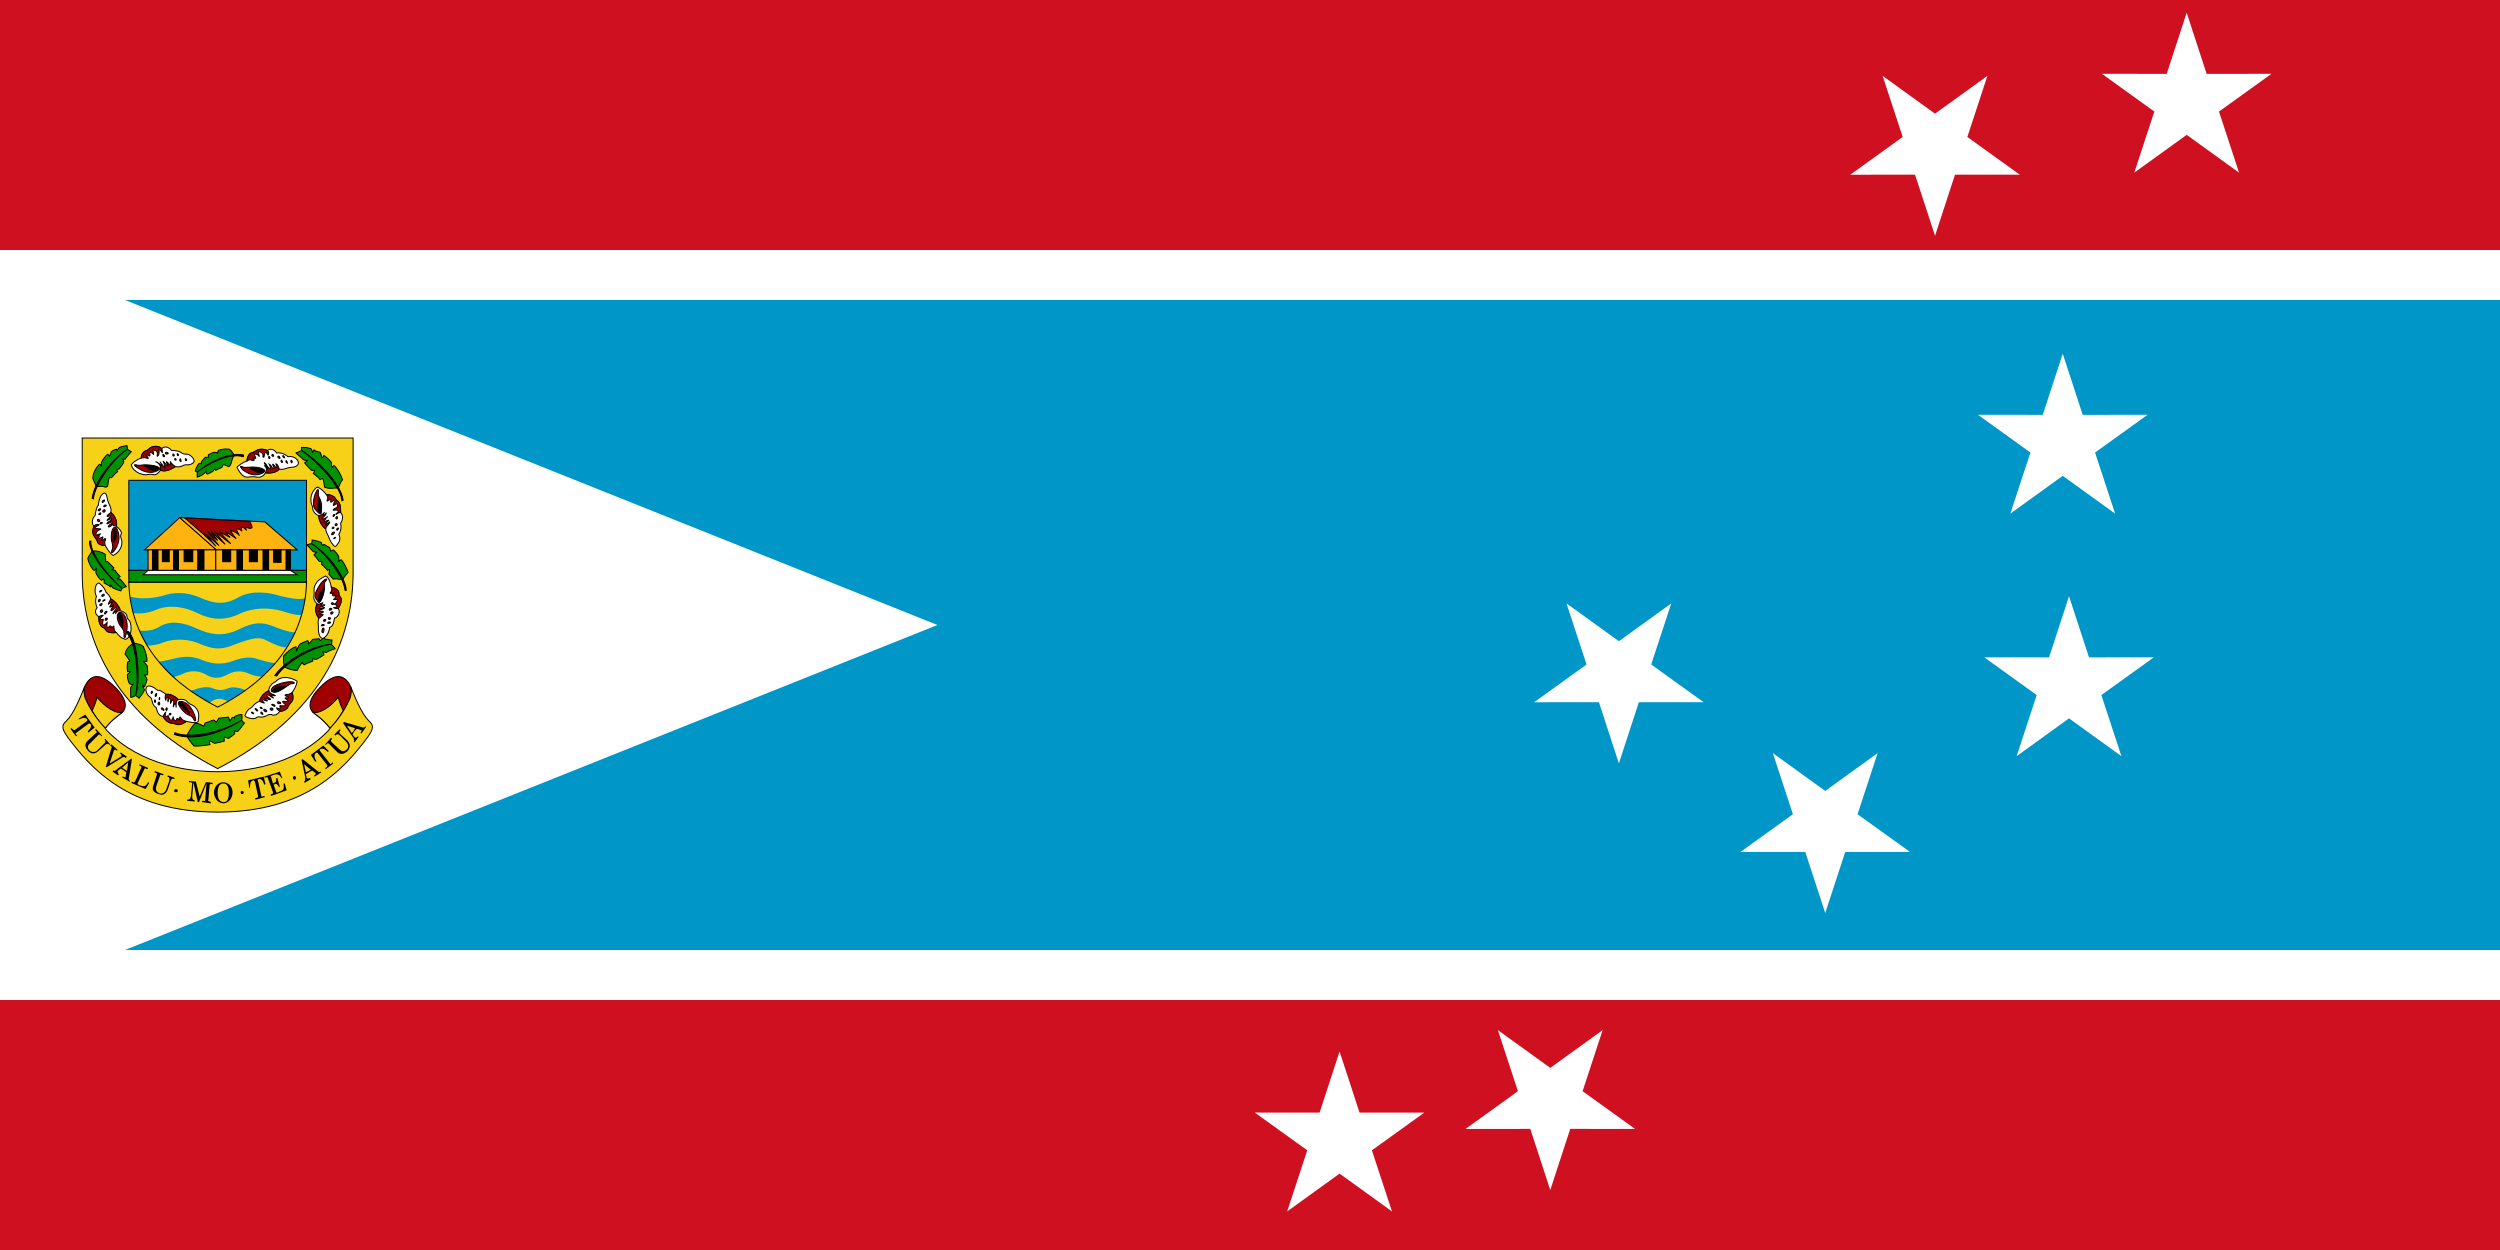 <svg height="500" width="1000" xmlns="http://www.w3.org/2000/svg" xmlns:xlink="http://www.w3.org/1999/xlink"><path d="m0 0h1000v500h-1000z" fill="#ce1021"/><path d="m0 100h1000v300h-1000z" fill="#fff"/><path d="m0 120h1000v260h-1000z" fill="#0096c8" fill-rule="evenodd"/><path d="m0 100v300l375-150z" fill="#fff" fill-rule="evenodd" stroke-width="1pt"/><g transform="matrix(1.961 0 0 1.961 268.382 -0)"><path d="m-64.832 89.351v27.377c0 16.348-8.998 30.416-27.629 40.049-18.631-9.633-27.629-23.701-27.629-40.049 0-14.451 0-18.758 0-27.377z" fill="#f7d117" stroke="#000" stroke-width=".202"/><path d="m-74.337 116.347c0-8.491 0-13.054 0-18.376h-36.248v18.376z" fill="#0096c8" stroke="#000" stroke-width=".202"/><path d="m-92.461 144.23c11.913-6.084 17.869-15.082 18.124-25.474h-36.248c.252 10.392 6.211 19.39 18.124 25.474z" fill="#f7d117"/><g stroke="#000" stroke-width=".202"><path d="m-74.337 118.755c0-.252 0-.507 0-.759 0-.635 0-1.141 0-1.648h-36.248v1.648.759z" fill="#009200"/><g fill="#ffb310"><path d="m-107.416 112.165 7.225-6.591 7.477 6.591z"/><path d="m-92.715 112.165-7.477-6.591 17.362.886 6.591 5.704z"/><path d="m-92.84 112.164h-13.816v4.183h13.816z"/><path d="m-92.841 116.347h15.21v-4.183h-15.21z"/></g><path d="m-104.627 112.164v4.183h-1.141v-4.183z"/><path d="m-100.446 112.291v4.056h-1.014v-4.071z"/><path d="m-95.251 112.164v4.183h-1.266v-4.183z"/><path d="m-87.391 112.164v4.183h-1.141v-4.183z"/><path d="m-82.068 112.164v4.183h-1.141v-4.183z"/><path d="m-77.633 112.164v4.183h-.886v-4.183z"/><path d="m-97.532 112.165v2.407h-1.773v-2.407z"/><path d="m-89.799 112.165v2.407h-1.648v-2.407z"/><path d="m-84.349 112.165v2.407h-1.648v-2.407z"/><path d="m-79.534 112.165v2.535h-1.521v-2.535z"/><path d="m-102.348 112.165v2.407h-1.393v-2.407z"/><path d="m-77.633 116.348h-29.023l-1.014.886h31.433z" fill="#fff"/></g><g fill="#0096c8"><path d="m-79.788 121.543c-1.9-.635-5.577-1.266-8.364.255-2.79 1.645-4.942 1.393-7.857.124-2.79-1.266-5.577-1.138-7.732-.379-2.028.507-4.311.762-6.591.128.128 1.141.379 2.28.635 3.421 1.645.128 3.042 0 4.815-.759 2.535-1.014 5.577-.635 8.367.759 2.787 1.393 5.574 1.521 8.491.128 2.914-1.393 6.208-1.269 8.491-.635 2.028.635 2.914.886 4.18.886.383-1.138.635-2.28.762-3.421-1.521.379-3.421-.128-5.197-.507z"/><path d="m-76.618 129.023c-1.648-.128-3.549-.89-4.818-1.397-1.773-.631-3.549-.886-6.715.762-3.169 1.521-5.704 1.141-8.746-.255-3.042-1.393-5.322-1.393-7.098-.507-1.266.89-2.662 1.141-4.435 1.014.507 1.141 1.014 2.028 1.521 3.042 1.014 0 2.155-.124 3.294-.631 1.648-.635 4.311-.89 6.846 0 3.042 1.266 4.563 1.773 7.857.379 3.421-1.269 4.942-1.648 6.463-.762 1.521.762 2.917 1.397 4.183 1.397.635-1.014 1.141-2.028 1.648-3.042z"/><path d="m-80.673 135.232c-1.141 0-2.535-.507-3.549-.762-1.269-.507-2.917-.507-5.197.383-2.155.759-3.928.631-5.956-.128-2.028-.886-3.549-.886-5.449-.507-1.648.379-2.028.507-3.676.759.886 1.014 1.9 2.155 3.042 3.169.634-.252 1.266-.379 2.028-.759 1.266-.634 3.042-.634 4.435.124 1.269.762 2.535 1.141 4.435.128 1.776-1.014 3.297-.759 4.435-.252.89.379 1.776.631 2.79.631.886-.886 1.9-1.773 2.662-2.787z"/><path d="m-90.053 140.301c-1.266.507-2.028.635-3.294.128-1.269-.507-2.535-.255-4.69.507 1.141.759 2.535 1.648 3.928 2.407 1.269-.886 2.028-1.141 3.804-.252 1.266-.762 2.407-1.521 3.549-2.283-1.014-.507-2.411-.759-3.297-.507z"/></g><g stroke="#000" stroke-width=".202"><path d="m-110.838 91.632-.128-.759c-.507.128-1.266.252-1.521.379-.128.128-.379.507-.507.635l-.128-.255c-.507.128-.886.383-1.014.507-.124.255-.252.635-.379.89-.128-.128-.252-.255-.379-.383-.507.383-.886 1.014-1.141 1.397-.128.252-.128.759-.128 1.014-.124-.128-.252-.383-.379-.383-.886.89-1.393 2.028-1.393 2.917.128.379.635 1.266.635 1.645.507 0 1.393-.124 1.9.128.252 0 .507-.128.507-.252.128-.635.128-1.269.379-1.776.128 0 .255.128.379.128.383-.379.89-1.014 1.269-1.269-.128-.124-.128-.379-.128-.507h.379c.507-.631.89-1.014 1.014-1.521 0-.124-.124-.379-.252-.507h.507c.379-.507.886-1.138 1.266-1.521-.252-.124-.631-.379-.759-.507z" fill="#009200"/><path d="m-117.811 101.772c.255-2.787 3.804-8.112 6.973-10.14-2.028 1.141-6.591 5.704-7.225 10.012.128 0 .128 0 .252.128z"/><path d="m-108.05 93.407c-1.014.379-1.776 1.014-2.028 1.393.379 1.648 2.535 2.155 3.169 2.028.759-.124.886-.124 1.393 0 .379.128.886-.252 1.393-.886 1.393.379 2.283-.379 3.042-.759.762.124 1.014 0 1.393-.128.383-.255.762-.255 1.014-.255.383.128 1.269-.252 1.397-.631.124-.507-.635-1.397-1.397-1.521-.759 0-1.014-.128-1.266-.383-.379-.252-1.269-.379-1.9-.379-.89-1.014-1.648-.759-2.028-.379-.634-.635-1.648-.507-2.155-.255-.507.255-.507.507-.886.635-.383 0-1.141.635-1.141 1.521z" fill="#fff"/><path d="m-101.079 95.181c-.762.383-1.648 1.141-3.042.762.128-.762-.128-1.393-1.014-1.776.507.128 1.266.762 1.266 1.014 0-.379-.124-.759-.379-1.014.507.635.762 1.014 1.014 1.269 0-.379-.128-1.014-.379-1.393.379.379.759.759.759.886.128.252.255.252.255.128 0-.255-.128-.507-.255-.635-.124-.255-.124-.379.128-.128.255.255.507.507.507.635.128 0 .255-.255.128-.507-.128-.379 0-.379.128 0 .252.252.507.507.886.759z" fill="#9f0000"/><path d="m-103.867 91.505c-.635-.631-1.648-.507-2.155-.252-.507.252-.507.507-.886.635-.383 0-1.141.631-1.141 1.521.507 0 .759-.128 1.014 0 .252.124.507.252.379 0-.128-.255-.252-.507-.379-.507-.128-.128.128-.128.252-.128.128.128.507.379.507.128 0-.255 0-.635-.252-.635.379 0 .759 0 1.014.507 0-.255-.128-.635-.128-1.014.255 0 1.014.252.886.886-.124.635 0 .507.255.128.128-.379.128-.762 0-1.141.252.128.635.379.759.762 0-.255 0-.635-.124-.89z" fill="#9f0000"/><path d="m-96.644 96.322-.379-.252c.128-.507.507-1.269.759-1.521.255 0 .383-.128.507 0 0-.255 0-.383 0-.383.255-.252.635-.759.762-.886h.635c0-.128 0-.379 0-.507.507-.252 1.138-.759 1.9-.379 0-.128.128-.379.128-.507.507-.255 1.521-.379 2.28-.255.379.255.762.89 1.014 1.269-.759.759-.379 1.773-1.141 2.28-.507-.124-.631-.379-1.138-.379-.128.128-.255.379-.255.507-.635.255-1.014.507-1.266.635 0 0-.128-.128-.255-.255-.128.128-.252.383-.379.507-.255 0-.762.507-1.141.507-.128-.124-.252-.379-.252-.507-.255.383-.89.89-1.776 1.141 0-.252 0-.759 0-1.014z" fill="#009200"/><path d="m-87.266 92.773c-3.042-.507-7.35 1.648-9.378 3.549 1.9-1.521 6.463-4.056 9.378-3.169.128 0 .128-.252 0-.379z"/><path d="m-86.504 94.042c-.886.252-1.776 1.014-2.028 1.266.759 1.521 1.393 2.028 2.155 2.028.886-.124 1.521-.124 1.9 0 .379 0 1.141.128 1.773-.886 1.269.128 2.283-.128 2.79-.759.635.124 1.014 0 1.393-.128.379-.128.762-.255 1.269-.255.379 0 1.266-.252 1.266-.886 0-.507-.759-1.521-2.155-1.266-.507-.507-1.393-.89-2.28-.762-.635-.886-1.393-.886-1.9-.507-1.269-.507-2.028-.128-2.411.128-.379.128-.507.379-.886.379-.379.128-.759.635-.886 1.648z" fill="#fff"/><path d="m-79.913 95.689c-.507.635-1.521.886-2.79.759.379-.759.128-1.138-.252-1.521.124.128.631.507.631.762-.124-.635-.379-.762-.507-1.014-.252-.379-.124-.379.128-.128.255.379.507.762.762 1.014.252.255.252.255.252 0 0-.379-.128-.635-.252-.886.379.252.507.507.631.759.255.255.507.255.255-.252-.255-.507-.255-.635 0-.379.128.124.379.379.379.507 0 .124.379.252.255-.255-.255-.507-.255-.507 0-.379.124.128.379.379.507 1.014z" fill="#9f0000"/><path d="m-82.321 91.885c-1.269-.507-2.028-.124-2.411.128-.379.128-.507.379-.886.379-.379.128-.759.635-.886 1.648.379-.252.759-.379 1.014-.128.379.128.635 0 .379-.379-.379-.252-.379-.379.128-.128.379.255.379 0 .128-.379-.128-.252-.128-.507.252-.379.379.128.507.252.635.507 0-.255-.255-.762-.128-1.014.379 0 .886.252.886.759-.124.507.255.507.255 0 .128-.379.128-.759.379-.631.128.252.379.379.379.631.128-.252.255-.759-.124-1.014z" fill="#9f0000"/><path d="m-113.119 107.349c.252-1.141-.507-2.407-1.141-2.79.252-1.014-.379-1.521-.634-2.535-.252-1.138-.379-2.028-1.266-1.014-.383.507-.635 1.521-.635 2.028-.379.383-.635 1.648-.635 2.028-.886 1.014-.634 1.904-.252 2.283-.507 1.141-.128 1.773.124 2.155.255.379.507.631.635 1.138.128.383.886.635 1.521.635.507.886 1.141 1.776 1.648 2.028 1.9-1.014 1.9-2.787 1.648-3.294-.128-.507-.255-.762 0-1.141.124-.379-.383-1.014-1.014-1.521z" fill="#fff"/><path d="m-113.121 107.349c.255-1.141-.507-2.407-1.138-2.79-.762.507-1.014.89-.507.762.507-.255.759-.255.252.252-.507.383-.759.89-.128.383.762-.383.762-.128.255.252-.635.379-1.014.886-.255.507.762-.507 1.014-.252.255.255-.762.507-.255.759.252.252.383-.379.383-.128.383 0 .124.128.252-.128.631.128z" fill="#9f0000"/><path d="m-117.682 107.349c-.507 1.141-.128 1.773.128 2.155.252.379.507.631.631 1.138.128.383.89.635 1.521.635-.124-.507-.124-.759 0-1.014.128-.252.128-.635-.252-.252-.255.252-.635.379-.379 0 .252-.383.252-.635-.128-.383-.379.255-.635.383-.507.128 0-.379 0-.759.379-.886-.379.128-.634.128-.759.252-.128.128-.383-.124-.128-.507.252-.379.128-.379.507-.507.379-.124.635-.252 0-.252s-1.141-.128-.635-.379c.635-.383.886-.507.507-.507s-.635 0-.886.379z" fill="#9f0000"/><path d="m-118.063 112.418c-.252.507-.759 1.014-.886 1.521.252 1.141.886 2.155 1.266 2.407.255 0 .383-.252.507-.507-.124.507-.124.89-.124 1.014.252.507.631 1.141 1.138 1.521.128-.124.383-.252.383-.379.124.255.252.635.124.886.383.255 1.014.507 1.269.762 0-.128.128-.255.128-.379.124.252.252.507.379.631.759.383 1.266.507 1.648.635.124-.252.252-.379.252-.507.255-.128.634-.252.886-.379-.379-.507-.886-1.141-1.266-1.521-.255 0-.379-.128-.634 0 .255-.255.379-.379.634-.507-.379-.379-.886-1.014-1.014-1.269-.255-.124-.507-.124-.635-.124.128-.128.255-.255.379-.383-.507-.507-1.014-1.014-1.266-1.266-.128 0-.255 0-.379 0 0-.507-.128-.886-.128-1.521-1.014-.635-2.028-.762-2.662-.635z" fill="#009200"/><path d="m-118.571 110.39c-.252 1.521 2.028 5.704 6.591 9.633-3.928-3.549-6.591-7.857-6.336-9.633 0 0-.128 0-.255 0z"/><path d="m-112.361 124.586c1.014.252 1.397.759 1.397 1.138 0 .255.124.507.507.89.379.507.759 3.166-.762 3.801-1.014-.252-1.393-.759-1.9-1.393-.886.128-1.776 0-2.028-.379-.255-.383-.507-.635-.886-.762-.383-.252-.762-1.141-.635-2.028-1.014-.759-.762-1.393-.379-1.9-.383-.762-.383-1.776-.128-2.283-.507-.886-.255-2.028 0-2.407.379-.507.635-.379.886 0 .379.255 1.014 1.141 1.014 1.521.379.255.886.886 1.014 1.393.128 0 .507.255 1.141.89.507.759.759 1.014.759 1.521z" fill="#fff"/><path d="m-112.359 124.587c0-.507-.255-.762-.762-1.521-.631-.635-1.014-.89-1.138-.89-.635 1.141-.635 1.269-.255.89.507-.255.886-.507.379.124-.379.507-.507.89 0 .507.507-.379.635-.379.128.255-.379.635-.252.886.379.252.507-.631.762-.379.255.255-.635.759-.507.886-.255.507.383-.379.634-.379.383 0-.255.379-.255.379.124 0 .255-.379.383-.379.762-.379z" fill="#9f0000"/><path d="m-113.121 129.02c-.886.128-1.773 0-2.028-.379-.252-.379-.507-.635-.886-.759-.379-.255-.759-1.141-.634-2.028.255-.383.634-.255.89-.383-.507.507-1.141 1.014 0 .89-.255.759-.255 1.773.759.631-.128.762 0 1.269.379.89.255-.383.507-.128.507 0-.124.124-.124.379.128.124.255-.252.379-.379.379-.252 0 .252 0 1.014.507 1.266z" fill="#9f0000"/><path d="m-109.526 131.18c.883.145 1.487.337 1.885.676.413.798.81 2.227.767 3.038-.279.043-.561.087-.811-.044.471.44.693.751.839.956.06.737.221 1.401.059 1.827-.178-.03-.383.117-.559.09.221.309.367.514.485.899-.219.78-.384 1.207-.515 1.457-.178-.03-.324-.235-.398-.338-.03.178.236.764.384.972-.192.603-.869 1.4-1.108 1.724-.146-.205-.468-.442-.72-.575-.309.221-.795.411-.972.384-.03-.915-.016-1.548-.029-2.005.235-.324.338-.398.469-.649-.277.045-.529-.088-.707-.118-.337-.692-.471-1.532-.41-1.886.205-.146.44-.471.543-.545-.178-.03-.426-.162-.529-.088-.103-1.016-.046-1.37.045-1.901.175.031.309-.221.413-.295-.443-.62-.738-1.033-.958-1.342.28-1.133.928-1.752 1.827-2.237z" fill="#009200"/><path d="m-110.764 128.794c2.049 1.338 2.592 10.609 1.547 13.068.751-2.872.251-10.77-1.855-12.847 0 0 .03-.178.309-.221z"/><path d="m-98.754 150.054c.716-1.434 1.343-2.241 1.772-2.566.754.107 1.344.449 1.704.629.159-.235.177-.361.212-.611.808-.268 1.49-.558 1.757-.646.358.177.466.321.575.465.162-.235.339-.593.5-.824.52-.055 1.56-.165 1.953-.234.109.141.181.538.272.805.159-.232.447-.449.483-.698.267-.091.394-.073.502.071.018-.126.054-.379.18-.361.411-.196.949-.377 1.325-.324.072.397-.016 1.022-.034 1.148.214.288.322.429.557.591-.468.574-1.113 1.507-1.398 1.721-.253-.036-.502-.071-.754-.107.126.018.199.415.181.538-.306.343-1.003.756-1.291.969-.484-.198-.61-.216-.86-.251-.018.126-.071.502.019.772-.808.268-1.595.414-1.991.483-.358-.177-.824-.5-1.074-.536-.036.253.052.519.142.79-1.184.215-2.223.322-3.245.305-.662-.735-1.201-1.449-1.488-2.131z" fill="#009200"/><path d="m-101.228 149.447c3.263 1.359 9.751-.15 13.675-2.539-3.242 2.099-9.086 4.47-13.729 2.914.018-.126.036-.253.053-.376z"/><path d="m-78.899 135.993c-.128-.89-.128-1.521-.128-2.155.635-.762 1.773-1.776 2.535-1.9 0 .124.128.631.128.886.252-.762.379-.886.631-1.393.383-.255 1.269-.634 1.648-.762.128.255.255.507.255.635.379-.379.631-.762.759-.886.379 0 1.014-.128 1.269-.128.124 0 .124.252.252.379.255-.128.379-.252.507-.507.635.255 1.521.379 1.9.379 0 .255 0 .635-.124.89.252.252.631.631.759.886-.759.252-1.393.507-1.773.759-.255 0-.507-.124-.762-.124.128.252.255.379.255.631-.762.507-1.269.762-1.521.89-.383 0-.507 0-.762-.128v.507c-.759.252-1.266.507-1.773.759-.128-.124-.255-.252-.383-.507-.631.89-.886 1.397-1.014 1.648-1.138 0-2.28-.507-2.659-.759z" fill="#009200"/><path d="m-80.801 137.765c2.787-3.801 8.746-6.336 11.533-6.336-2.787.252-8.871 3.042-11.154 6.463-.128 0-.252-.128-.379-.128z"/><path d="m-70.408 117.489c-1.521.631-2.407 1.645-2.407 2.914.124.635-.128 1.393 0 1.773.124.383.379.762.631 1.014-.507 1.014-.252 2.155.383 2.917-.383.759 0 1.521-.128 2.028 0 .631.128 1.393.379 1.773.255.255.507.507 1.014 0 .507-.379.886-1.266.886-1.9.762-.255.89-1.141 1.014-1.9.762-.255 1.269-1.269.762-2.028.635-.89.759-1.904.507-2.155-.255-.379-.379-.507-.379-1.014 0-.507-.762-1.014-1.521-1.141-.255-1.141-.507-1.9-1.141-2.28z" fill="#fff"/><path d="m-71.803 126.106c-.635-.759-.886-1.9-.379-2.914.252.128.507 0 .886-.128.379-.252.379-.128.128.128-.379.128-.379.379.128.252.507-.252.631 0 0 .255-.762.128-1.141.759-.255.379s.762 0 0 .255c-.635.252-.886.631-.252.379.631-.128.886.128.379.252-.507.255-.886.507-.255.383.507-.128.635 0 .255.252-.379.255-.379.379-.635.507z" fill="#9f0000"/><path d="m-67.875 124.077c.635-.886.762-1.9.507-2.152-.252-.383-.379-.507-.379-1.014 0-.507-.759-1.014-1.521-1.141.128.252.128.759-.128 1.014-.124.128-.252.252 0 .252.255 0 .383 0 .507-.124.128-.128.255-.128 0 .124-.124.255-.252.383 0 .507.255 0 .507 0 .635-.124-.128.252-.252.759-.635.886h.635c.255-.128.379-.128.255.128-.128.252-.255.507-.383.631-.252.128-.379.255-.124.255.379.128.507.379.252.507-.252.128-.379.128-.635.128.383.124.635.252 1.014.124z" fill="#9f0000"/><path d="m-74.211 111.15c.252-.128.635-.252.886-.252.128-.255.128-.507.128-.762.886.128 1.521.379 1.9.507 0 .255.128.507.255.635.124-.128.124-.128.252-.255.379.255.886.507 1.141.635.128.255.252.635.252.762.128 0 .383-.128.507-.255.507.379.89.886 1.141 1.393v1.014c.128-.252.255-.379.507-.379.635.635 1.141 1.9 1.393 2.535-.379.507-.886 1.014-1.138 1.521-.762-.128-1.648-.252-1.904-.128-.379-.379-.631-.759-.886-1.014.128-.379.128-.631.128-.886-.128 0-.379 0-.379.128-.507-.507-1.014-1.141-1.269-1.269 0-.124.128-.379.128-.507-.255 0-.507-.124-.635-.124-.379-.507-.759-1.014-1.014-1.269.128-.128.379-.379.507-.507-.128 0-.379-.128-.635-.128-.759-.759-.886-1.014-1.266-1.393z" fill="#009200"/><path d="m-66.481 120.402c-.252-2.787-4.18-7.857-6.843-9.505 2.662 1.521 6.843 6.211 7.098 9.505-.128.128-.128.128-.255 0z"/><path d="m-72.182 99.362c-1.648 1.269-1.397 3.169-.89 4.056-.124.762.507 1.521 1.269 1.776-.128.759.635 2.28 1.393 2.662 0 .759.507 1.266.635 1.773.128.507.635 1.269.886 1.521.128.255.507.507.762 0 .379-.507.886-1.141.379-2.155.507-.759.507-1.645.379-2.28.507-.762.507-1.648 0-2.155 0-1.266-.128-2.155-.886-2.535-.379-1.014-1.521-1.141-2.028-1.141-.886-1.014-1.141-1.266-1.9-1.521z" fill="#fff"/><path d="m-70.408 107.856c-.762-.379-1.521-1.9-1.393-2.662.379-.124.886-.252 1.138-.759-.124.252-.252.634-.379.759.379-.124.635-.379.762-.631-.128.507-.507.886-.762 1.014-.252.252-.252.379.128.252.379-.128.759-.252.886-.507-.379.379-.507.762-.635.886-.124.255-.252.507.255.128.507-.379.886-.252.379 0-.379.379-.635 1.014-.252.635.507-.379 1.014-.886.507-.128-.507.635-.635.762-.635 1.014z" fill="#9f0000"/><path d="m-67.367 104.56c0-1.266-.128-2.155-.886-2.535-.379-1.014-1.521-1.141-2.028-1.141.128.255.379.507.252.89-.252.379-.124.631.255.252.252-.252.507-.379.379.128-.128.379.128.379.379 0 .255-.255.507.128.255.507-.128.379-.255.635.252.252.383-.252.635-.124.507.128 0 .255 0 .507-.507.635-.507.252-.507.507 0 .379.383-.128.89.255.507.507-.379.255-.507.507-.124.255.379-.255.507-.255.759-.255z" fill="#9f0000"/><path d="m-75.35 91.252v.635c-.383.252-.89.379-1.141.507.507.507 1.393 1.141 1.521 1.393.252.128.635.128.759.128-.124.128-.252.379-.507.507.383.507 1.141 1.266 1.397 1.521h.631c-.124.252-.124.507-.252.635.507.379 1.266 1.014 1.393 1.266.255-.128.379-.252.507-.252.255.507.255.886.379 1.773 1.141.507 2.155 0 2.79.255.252-.762.635-1.521.886-1.776-.379-1.141-1.141-2.407-1.773-2.914-.128.128-.255.379-.383.379-.124-.252-.124-.886-.124-1.014-.635-.759-1.141-1.141-1.521-1.393 0 .128-.255.379-.383.507-.124-.507-.252-.886-.379-1.141-.507-.128-1.014-.252-1.266-.507-.128.128-.255.507-.255.507-.128-.252-.252-.635-.379-.759-.762-.255-1.393-.255-1.9-.255z" fill="#009200"/><path d="m-67.112 102.152c-.255-3.549-6.466-9.126-8.239-10.267 2.28 1.269 7.984 6.339 8.491 10.14-.128 0-.128 0-.252.128z"/><path d="m-119.33 142.71c1.014 2.28 2.407 4.18 3.928 5.829 1.521-1.9 2.79-2.662 3.549-3.294.635-.635 1.269-2.283-1.521-5.07-3.421-3.424-5.197-2.283-6.211-.128-.252.634-.124 1.9.255 2.662z" fill="#9f0000"/><path d="m-65.591 142.71c-1.014 2.28-2.411 4.18-3.931 5.829-1.521-1.9-2.787-2.662-3.549-3.294-.631-.635-1.266-2.283 1.521-5.07 3.297-3.424 5.197-2.283 6.211-.128.255.634.128 1.9-.252 2.662z" fill="#9f0000"/><g fill="#f7d117"><path d="m-111.851 145.245s0 0 .124-.128c-1.138.886-4.056-1.141-5.322-2.914-.255 1.014-.635 1.9-1.014 2.787.379.635.759 1.269 1.266 1.9.383.635.89 1.141 1.397 1.648 1.521-1.9 2.787-2.662 3.549-3.294z"/><path d="m-73.069 145.245s0 0-.128-.128c1.141.886 4.056-1.141 5.322-2.914.255 1.014.635 1.9 1.014 2.787-.379.635-.759 1.269-1.266 1.9-.379.635-.886 1.141-1.393 1.648-1.521-1.9-2.79-2.662-3.549-3.294z"/><path d="m-92.461 157.41c5.449 0 15.589-1.138 22.559-8.364.128-.128.255-.379.379-.507 1.521-1.648 2.917-3.549 3.931-5.829.379-.762.507-2.028.252-2.662.886 2.155 2.155 5.449 3.804 7.098 1.266 1.014.379 2.155-.383 3.294-4.563 6.084-12.292 15.21-30.543 15.21s-25.981-9.126-30.543-15.21c-.762-1.138-1.648-2.28-.383-3.294 1.648-1.648 2.917-4.942 3.804-7.098-.255.635-.128 1.9.252 2.662 1.014 2.28 2.411 4.18 3.931 5.829.124.128.252.379.379.507 6.97 7.225 17.11 8.364 22.559 8.364z"/></g></g><path d="m3.67 253.78.81.81-.81.41-3.67-4.89.81-.41.82.82c.41.41.81.81 1.22.41l7.74-5.71c.41-.41.82-.81.41-1.22-1.22-1.63-2.85-1.22-5.3 0l-.4-.41 4.48-2.85 6.11 8.56-4.07 3.26-.41-.82c2.04-2.04 2.85-3.67 1.63-4.89-.41-.41-.82-.41-1.22 0l-7.75 5.71c-.81.4-.81.81-.4 1.22z" transform="matrix(.311 0 0 .311 -122.499 70.874)"/><path d="m12.22 248.48c1.63-1.22 1.63-2.04.82-3.26l.41-.41 3.26 3.67-.41.41c-1.22-1.22-2.04-.82-3.26.41l-3.67 3.26c-2.44 2.44-4.89 2.44-6.93.4-2.44-2.44-2.44-4.89-.81-6.52l5.7-5.29c.82-.41.82-.82 0-1.63l-.4-.41.4-.82 4.08 4.49-.41.4-.81-.81c-.41-.41-.82-.41-1.23 0l-5.29 5.3c-2.04 1.63-2.04 3.26-.41 4.89 1.22 1.22 3.67 1.22 4.89 0z" transform="matrix(.311 0 0 .311 -119.584 74.549)"/><path d="m9.78 245.22 4.07 2.85-.81.82c-.82-.82-1.22-.82-2.04-.41l-10.59 6.52-.41-.41 3.67-12.22c.4-.41.4-.82-.82-1.63l.82-.82 4.07 3.67-.41.41h-.4c-.41-.41-.82-.82-.82-.82-.41 0-.41.41-.41.41s-.4.41-.4.41l-2.86 8.56 7.34-4.49s.41 0 .41-.4v-.41c.4-.41 0-.82-.82-1.22z" transform="matrix(.311 0 0 .311 -115.275 77.211)"/><path d="m4.07 251.33c0 .41 0 .41 1.23 1.23h.4c2.86 1.22 4.08.4 5.3-2.04l.82.41-2.45 4.07-9.37-4.07.41-.82.81.41c.41.41.82 0 1.22-.41l4.08-8.96c.41-.41 0-.82-.41-1.23l-.81-.4v-.82l5.7 2.45-.41.81-1.22-.41c-.41-.4-.81 0-.81.41z" transform="matrix(.311 0 0 .311 -110.079 81.646)"/><path d="m11.41 245.22c.41-1.63.41-2.44-1.22-2.85l.4-.82 4.49 1.63-.41.82c-1.22-.82-2.04 0-2.45 1.63l-1.63 4.89c-1.22 3.26-3.26 4.48-6.11 3.26-2.85-.82-4.48-2.45-3.67-4.89l2.45-7.74c.41-.41 0-.82-.41-1.23l-1.22-.4.41-.82 5.7 2.04-.41.81-.81-.4c-.82 0-1.22 0-1.22.81l-2.45 6.93c-.41 2.04 0 3.67 2.45 4.48 1.63.41 3.66-.81 4.07-2.44z" transform="matrix(.311 0 0 .311 -105.896 83.041)"/><path d="m16.71 241.55v.82h-1.23c-.4 0-.81 0-.81.81l-.82 9.78c-.4.41 0 .82.82.82l.81.41v.81l-5.7-.81v-.82h.81c.82.41 1.23 0 1.23-.81l.81-10.6-4.89 12.23h-.81l-2.86-13.04-.81 9.37c0 1.63.41 2.44 1.63 2.44v.82l-4.89-.41v-.81c1.63 0 2.04-.41 2.44-2.45l.82-8.15c0-.41-.41-.81-1.22-.81h-.82v-.82l4.48.41 2.45 9.78 4.07-9.37h1.23z" transform="matrix(.311 0 0 .311 -98.672 84.561)"/><path d="m6.52 254.19c2.44 0 3.26-2.45 3.26-6.52 0-3.67-1.22-5.71-3.67-5.71-2.44 0-3.67 2.45-3.67 6.11 0 3.67 1.23 6.12 4.08 6.12v.81c-3.67 0-6.11-2.85-6.52-6.93 0-3.66 2.44-6.92 6.11-6.92 3.26 0 6.11 2.85 6.11 6.52 0 4.07-2.44 6.92-5.7 7.33z" transform="matrix(.311 0 0 .311 -93.222 84.561)"/><path d="m9.37 252.96 1.22-.4.41.81-6.11 1.63-.41-.81 1.22-.41c.82 0 .82-.41.82-1.22l-2.04-9.38c-.41-.4-.41-.81-1.22-.81-1.63.41-2.04 2.04-2.04 4.89h-.41l-.81-4.89 10.19-2.45 1.22 4.89-.82.41c-.81-2.85-2.03-4.07-3.66-3.67-.82 0-.82.82-.41 1.23l2.04 9.37c0 .81.4.81.81.81z" transform="matrix(.311 0 0 .311 -86.251 83.801)"/><path d="m4.48 255-.41-.81.82-.41c.81 0 .81-.41.81-1.22l-3.26-8.97c0-.81-.4-.81-1.22-.81l-.81.4-.41-.81 10.19-3.26 1.63 4.07-.41.41c-1.22-2.44-2.45-3.26-5.3-2.44l-.81.4c-1.23.41-1.23.41-.82 1.23l1.22 4.07.82-.41c1.22-.4 1.63-1.63 1.22-2.85l.82-.41 1.63 5.71-.41.41c-.82-1.63-1.63-2.45-2.85-2.04l-.82.41 1.63 4.48c0 .81.41.81 1.63.41l.41-.41c3.26-.82 3.26-2.04 2.85-5.3h.82l1.22 4.48-7.74 2.86z" transform="matrix(.311 0 0 .311 -82.956 83.041)"/><path d="m13.45 251.33.81-.81.41.81-4.89 3.67-.41-.81.82-.41c.4-.41.81-.82.4-1.63l-6.11-7.74c-.41-.41-.81-.41-1.22 0-1.22.81-1.22 2.85.41 5.29l-.82.41-2.85-4.48 8.15-6.11 3.67 3.66-.82.41c-2.04-2.04-3.67-2.44-4.89-1.63-.41.41-.41.82 0 1.22l6.11 7.75c.41.81.82.81 1.23.4z" transform="matrix(.311 0 0 .311 -73.451 77.591)"/><path d="m9.78 242.37c-1.22-1.22-2.04-1.22-3.26 0l-.41-.82 3.26-3.26.82.41c-1.23 1.22-1.23 2.04.4 3.26l3.67 3.26c2.45 2.45 2.45 4.89.41 7.34-2.45 2.03-4.48 2.44-6.52.81l-5.71-5.7c-.4-.41-.81-.41-1.22 0l-.81.81-.41-.41 4.07-4.48.41.82-.41.81c-.4.41-.4.82 0 1.22l5.3 4.89c1.63 1.63 3.26 1.63 4.89 0 1.22-1.22 1.22-3.26-.41-4.89z" transform="matrix(.311 0 0 .311 -70.536 74.676)"/><path d="m10.59 252.96 2.04-12.63-.41-.41-9.37 6.93c-.81 1.22-1.63 1.22-2.44.82l-.41.81 3.67 2.45.4-.82c-.4-.41-.81-.81-.81-1.22 0 0 0-.41 0-.82 0 0 .41 0 .41-.4l1.63-1.23 2.03 1.23.41-.82-1.63-.81 4.08-3.67-.82 5.7-1.63-1.22-.41.82 1.63 1.22-.4 2.44v.82c-.41 0-.41 0-.41 0-.41 0-.82-.41-1.63-.41l-.41.41 4.89 2.85.41-.41c-.41-.4-1.22-.81-.82-1.63z" transform="matrix(.311 0 0 .311 -113.881 80.126)"/><path d="m12.63 247.67c-.41 0-1.22.4-1.63 0l-10.19-8.15-.81.4 2.44 11.41c0 1.63 0 2.45-.81 2.86l.41.81 4.07-2.44-.81-.82c-.41.41-.82.41-1.23.41-.4 0-.4 0-.4-.41-.41 0-.41-.41-.41-.41l-.41-2.03 2.04-1.23-.41-.81-1.63.81-1.22-5.29 4.48 3.66-1.63.82.41.81 2.04-1.22 2.03 1.63s0 .41.41.41v.41c-.41.4-.81.81-1.22.81l.41.82 4.48-2.86z" transform="matrix(.311 0 0 .311 -75.352 80.379)"/><path d="m14.67 244.41c-.41.4-.82.81-1.63.81l-12.63-3.67-.41.82 6.52 9.37c.81 1.22.81 2.04.41 2.85l.4.41 2.86-3.67-.82-.4v.4c-.41 0-.41.41-.81.41-.41.41-.41 0-.82 0 0 0-.41-.41-.41-.41l-1.22-1.63 1.22-2.03-.4-.41-1.23 1.63-3.26-4.89 5.3 1.63-.81 1.63.4.41 1.63-1.63 2.45.81h.41c.4.41.4.41.4.41-.4.41-.4.81-.81 1.22l.41.82 3.26-4.49z" transform="matrix(.311 0 0 .311 -66.86 72.141)"/><path d="m-100.954 161.594c.128 0 .379-.128.379-.252 0-.255-.252-.383-.379-.383-.252 0-.379.128-.379.383 0 .124.128.252.379.252z"/><path d="m-87.52 161.974c.255 0 .383-.128.383-.379 0-.128-.128-.255-.383-.255-.124 0-.252.128-.252.255 0 .252.128.379.252.379z"/><path d="m-76.747 159.059c.128 0 .255-.252.255-.379 0-.255-.128-.379-.255-.379-.252 0-.379.124-.379.379 0 .128.128.379.379.379z"/><g stroke="#000" stroke-width=".202"><path d="m-100.465 142.72c-1.016-1.024-2.022-1.154-2.541-1.092-.818-.616-1.178-.791-1.428-.823-.269.094-.379-.049-.957-.506-.47-.318-1.57-.713-1.683.166-.097.753.341 1.32.685 1.622.36.175.454.441.533.834.078.396.247 1.054.844 1.388.169.661.419 1.716 1.425 1.845.623 1.102 1.363 1.323 1.866 1.388.376.048.626.081.989.256.376.048 1.022.003 1.871-.653 1.492.32 2.498.45 2.452-.196.097-.756.401-2.122-1.137-3.085-.487-.191-.847-.366-1.175-.791-.328-.425-1.084-.522-1.745-.353z" fill="#fff"/><g fill="#9f0000"><path d="m-100.464 142.719c-1.019-1.025-2.025-1.154-2.544-1.092-.315.471-.113.879-.035 1.272.048-.376.065-.503.207-.61.143-.11.409-.205.25.032-.032.25-.081.626.013.895.048-.376.081-.629.35-.723.139-.108.266-.091.121 1.038.521-1.081.933-1.285.548.71.363-.847.538-1.207.629.081-.013-.895-.075-1.415.46-1.603z"/><path d="m-98.862 147.144c-.849.656-1.495.702-1.871.653-.36-.175-.613-.207-.989-.256-.503-.065-1.243-.285-1.866-1.388.191-.487.347-.724.49-.834-.191.487.091 1.291.565.584-.065.503.422.694.389.947-.016.123.234.156.393-.078.159-.237.191-.487.207-.613.062.519.169.661.406.82.111.14.234.156.282-.221.032-.25.301-.344.396-.078.091.269.344.301.25.032-.078-.393.08-.626.175-.36.217.285.312.551 1.175.791z"/><path d="m-100.453 143.615c.188.535 1.266 2.082 2.382 2.351.36.175.581.46.782.869.094.266.454.441.301-.344-.156-.788-.841-2.41-1.909-3.058-1.064-.648-1.742-.353-1.557.182z"/></g><path d="m-98.257 145.432c-.484-1.213-1.283-1.952-1.643-2.127-.503-.065-.408.202-.081.629.565.584 1.237 1.307 1.724 1.498z"/><g fill="#9f0000"><path d="m-104.393 142.471c-.032.25.078.393.11.143.049-.379-.062-.519-.11-.143z"/><path d="m-104.959 141.888c.207-.613-.059-.519-.234-.159-.048.376.062.519.234.159z"/><path d="m-105.774 141.272c.048-.376-.202-.408-.25-.032-.032.25.078.393.25.032z"/><path d="m-105.338 142.86c-.033.253.046.646.217.285.048-.376-.185-.535-.217-.285z"/><path d="m-104.648 143.46c-.033.253.312.551.36.175.065-.503-.185-.535-.36-.175z"/><path d="m-103.63 144.486c-.221-.282-.519.062-.159.237.344.298.613.204.159-.237z"/><path d="m-103.001 144.566c-.159.237.185.535.234.159.065-.503-.202-.408-.234-.159z"/><path d="m-102.236 145.56c-.266.094-.048.376.094.266.269-.091.191-.487-.094-.266z"/><path d="m-116.416 120.53c-.252.128-.124.379.128.128.379-.255.128-.383-.128-.128z"/><path d="m-115.909 121.29c-.379.255-.128.507.128.255.379-.128.128-.507-.128-.255z"/><path d="m-116.67 122.303c-.252.255-.124.634.128.383.255-.255.128-.635-.128-.383z"/><path d="m-115.783 122.431c-.124.128-.252.379.128.128.379-.128.255-.383-.128-.128z"/><path d="m-116.289 123.191c-.379.128-.252.507.128.255.252-.255.128-.507-.128-.255z"/><path d="m-116.29 124.458c-.252.255 0 .635.255.383.252-.128.128-.634-.255-.383z"/><path d="m-115.403 124.838c-.252.255-.124.635.128.255.379-.255.255-.635-.128-.255z"/><path d="m-115.276 126.105c-.252.255-.124.635.128.383.379-.255.128-.507-.128-.383z"/><path d="m-112.612 124.966c-.635.507-.255 2.028.379 2.787.507.635.635.89.635 1.141 0 .379.124.762 0 .886 0 .128.252.634.379-.124.507-1.648.379-3.297-.379-4.311-.383-.507-.89-.507-1.014-.379z"/></g><path d="m-111.851 127.88c.124-1.393.124-2.535-.762-2.787-.379.379.255 2.028.762 2.787z"/><g fill="#9f0000"><path d="m-115.782 102.025c-.379.255-.252.635 0 .383.379-.255.379-.507 0-.383z"/><path d="m-116.542 103.8c-.379.128-.379.507 0 .379.255-.252.379-.507 0-.379z"/><path d="m-115.529 103.039c-.252.128-.252.507.128.255.379-.128.255-.383-.128-.255z"/><path d="m-116.543 104.688c-.252.128-.252.379.128.252.255-.124.128-.507-.128-.252z"/><path d="m-115.783 104.053c-.252.255-.124.507.255.379.252-.252.128-.631-.255-.379z"/><path d="m-116.923 105.954c-.252.128.128.635.383.383.124-.128-.128-.507-.383-.383z"/><path d="m-116.29 106.589c-.252.128-.124.379.128.252.255-.124.255-.379-.128-.252z"/><path d="m-113.626 107.602c-.635.507-.635 2.407-.383 3.042.128.635.255 1.141 0 1.521-.124.255-.252 1.014.383.255.631-.762 1.521-2.535.759-4.183-.128-.507-.379-.886-.759-.635z"/></g><path d="m-113.753 110.644c-.128-1.014 0-2.028.124-2.407.128-.379.255-.507.383 0 .252.379.124 1.9-.507 2.407z"/><g fill="#9f0000"><path d="m-103.613 93.029c.124.252.507.124.252-.128-.128-.379-.379-.255-.252.128z"/><path d="m-103.106 92.522c.252.252.759 0 .507-.128-.255-.255-.635-.128-.507.128z"/><path d="m-101.586 92.902c0 .252.379.124.252-.128-.128-.255-.379-.255-.252.128z"/><path d="m-100.698 92.775c0 .252.252.252.252 0-.128-.255-.379-.383-.252 0z"/><path d="m-101.205 93.787c.124.128.379.128.252-.124-.128-.255-.379-.128-.252.124z"/><path d="m-100.192 93.915c.128.252.379.379.252 0-.124-.507-.252-.379-.252 0z"/><path d="m-99.051 93.789c0 .252.379.252.252 0-.128-.383-.379-.255-.252 0z"/><path d="m-109.192 94.803c.762.252 1.393 0 1.9 0 .635 0 1.904.124 2.535.379.507.252.762.507-.124.886-.89.507-2.283.255-3.042-.128-.635-.379-1.141-.631-1.397-.886-.124-.252-.252-.252.128-.252z"/></g><path d="m-107.416 95.056c1.141.759 2.407 1.393 2.914.379-.635-.379-1.9-.507-2.914-.379z"/><g fill="#9f0000"><path d="m-82.069 93.281c0 .379.379.252.252 0-.124-.255-.252-.255-.252 0z"/><path d="m-81.435 92.902c.128.252.507.252.379 0-.128-.383-.379-.128-.379 0z"/><path d="m-80.167 93.281c.124.252.631.379.379 0-.128-.379-.507-.255-.379 0z"/><path d="m-79.153 93.155c.124.252.507.379.252 0-.128-.379-.379-.255-.252 0z"/><path d="m-79.534 94.168c0 .128.379.379.252-.128-.252-.379-.252-.128-.252.128z"/><path d="m-78.519 94.295c.124.128.507.379.252 0-.128-.507-.379-.379-.252 0z"/><path d="m-77.505 94.168c0 .252.252.379.252 0-.128-.507-.379-.255-.252 0z"/><path d="m-87.519 95.182c.635.252.635.128 1.393.128.89-.128 2.155 0 2.662.252.635.255.886.507.255.886-.635.383-1.648.635-2.917.128-1.266-.635-1.393-.886-1.521-1.141-.252-.252-.252-.379.128-.252z"/></g><path d="m-85.871 95.562c.252.128.886.507 1.266.635.383.252 1.269.379 1.521 0 .128-.255 0-.379-.631-.507-.762-.255-1.521-.255-2.155-.128z"/><g fill="#9f0000"><path d="m-68.887 105.068c-.128.252 0 .379.124.252.255-.252.255-.631-.124-.252z"/><path d="m-68.255 105.447c-.252.255 0 .507.128.379.255-.124.128-.631-.128-.379z"/><path d="m-68.382 106.842c-.252.128-.124.507.128.379.255-.124.255-.507-.128-.379z"/><path d="m-68.002 107.729c-.252.128-.252.507 0 .379.255-.252.255-.507 0-.379z"/><path d="m-69.016 107.603c-.252.128 0 .379.255.128.128-.128-.128-.383-.255-.128z"/><path d="m-69.015 108.615c-.252.255-.379.634.128.383.379-.383.379-.635-.128-.383z"/><path d="m-68.636 109.631c-.124.128-.252.379 0 .252.255-.124.255-.379 0-.252z"/><path d="m-72.184 99.997c-.507.762-1.266 3.042-.252 4.056 1.014 1.141 1.141.89 1.141.128.124-.886 0-2.028-.383-2.535-.252-.507-.252-.759-.252-1.141.128-.379 0-.886-.255-.507z"/></g><path d="m-71.802 101.644c0 .762-.635 1.648 0 2.79.124.379.379.379.379-.379 0-.635-.128-1.904-.379-2.411z"/><path d="m-70.409 118.121c-.886.379-1.648 1.9-1.9 2.407-.255.507-.507 1.269.128 1.904.252.379.252.759.759.124.379-.631.762-1.773.762-2.787-.128-.635 0-1.141.252-1.269.255-.252.255-.507 0-.379z" fill="#9f0000"/><path d="m-70.916 120.024c-.507.886-1.393 1.393-.886 2.787.507-.507.886-1.266.886-2.787z"/><g fill="#9f0000"><path d="m-69.015 122.938c-.379 0-.252.379 0 .379.255 0 .379-.252 0-.379z"/><path d="m-69.395 124.078c-.379 0-.379.507-.128.379.383 0 .507-.379.128-.379z"/><path d="m-69.269 124.838c-.252.128-.124.635.128.383.379-.255.255-.507-.128-.383z"/><path d="m-69.776 125.98c-.252 0-.124.379.128.379.255-.128.379-.379-.128-.379z"/><path d="m-70.535 126.36c-.379 0-.507.379-.128.379.255 0 .379-.379.128-.379z"/><path d="m-70.915 127.374c-.383 0-.635.379-.128.252.507 0 .379-.252.128-.252z"/><path d="m-69.647 127.119c.252 0 .379-.252 0-.252-.383 0-.635.379 0 .252z"/><path d="m-71.168 128.515c-.128.507.252.886.379.128.128-.635-.255-.762-.379-.128z"/></g><path d="m-82.049 140.936c-.836.321-1.684 1.165-1.857 2.114-.494.113-1.153.652-1.342.956-.097.15-.317.331-.659.539-.466.237-.82.965-.888 1.242-.217.18-.037.398.39.562.426.161 1.129.39 1.72.128.438-.361.587-.265.989-.225.273.065.892-.076 1.234-.281.342-.209.715-.294.989-.225.18.217.675.105.92.049.345-.209.563-.387.755-.692.893-.073 1.576-.49 1.712-1.041.286-.454.506-.635.696-.937.342-.209.393-1.13.1-1.844.792-1.089.993-1.914 1.033-2.315-.937-.696-3.168-1.358-4.397.092-.715.294-1.342.956-1.394 1.877z" fill="#fff"/><g fill="#9f0000"><path d="m-77.292 141.284c.293.712.244 1.632-.101 1.841-.189.305-.41.483-.695.94-.133.55-.82.965-1.713 1.038-.454-.286-.51-.531-.691-.752.454.286.977.297.768-.044-.084-.37-.113-.494.316-.334.398.04 1.167-.004.712-.29-.483-.41-.816-.726-.141-.619.55.133 1.017-.101.59-.265-.454-.286-.635-.506-.237-.466.277.068.675.108.342-.209-.426-.161-.853-.326-.358-.438.523.012.864-.197 1.207-.402z"/><path d="m-82.05 140.938c-.836.321-1.684 1.162-1.857 2.114.731.353 1.282.486.824.201-.33-.314-.291-.715.164-.427.579.257.824.201.37-.084-.455-.289-.387-.563.22-.181.579.257.949.173.342-.209-.607-.382-.595-.904.161-.426.787.599.912.571.579.257-.33-.314-.909-.571-.084-.37.703.229.799.076.373-.085-.551-.136-.884-.449-1.093-.791z"/><path d="m-81.698 144.757c.33.314.644-.016.466-.237-.18-.217-.675-.105-.466.237z"/><path d="m-82.936 145.039c.333.313.675.105.345-.209-.333-.313-.675-.105-.345.209z"/><path d="m-83.72 144.438c.177.218.55.133.246-.056-.181-.22-.427-.164-.246.056z"/><path d="m-84.683 144.786c.209.342.607.382.249-.057-.333-.313-.579-.257-.249.057z"/><path d="m-85.435 145.479c.305.189.429.161.249-.057-.334-.316-.551-.136-.249.057z"/><path d="m-83.591 145.578c.302.19.579.257.217-.18-.209-.342-.398-.04-.217.18z"/><path d="m-81.25 143.875c.333.313.703.229.37-.084-.454-.286-.797-.08-.37.084z"/><path d="m-80.165 143.499c.273.065.796.077.466-.237-.457-.285-.675-.108-.466.237z"/><path d="m-77.274 139.069c-1.073-.145-3.516.542-4.022 1.178-.382.607-.326.853.35.96.672.105 1.796-.671 2.359-1.057.559-.389.997-.747 1.398-.711.398.04.588-.262-.084-.37z"/></g><path d="m-81.375 141.044c.571-.912 1.41-1.23 2.757-1.017-1.122.775-2.303 1.303-2.757 1.017z"/><path d="m-85.996 106.334-13.228-.706c2.535 2.155 5.496 4.762 6.382 5.776-1.014-1.266-1.773-2.155-2.407-2.662 1.773 1.269 2.407 2.028 3.042 2.535-.886-1.138-1.9-2.407-2.407-2.914 1.014.886 1.645 1.521 2.152 1.9-.507-.759-1.014-1.266-1.393-1.9 1.269 1.141 2.028 1.9 2.914 2.662-1.138-1.269-1.645-2.155-2.152-2.662 1.266 1.014 2.28 1.776 3.294 2.535-1.141-1.141-1.773-1.9-2.407-2.407.759.379 1.648.759 2.28 1.141-.379-.383-.759-1.014-1.014-1.269.762.507 1.776 1.141 2.283 1.521-.762-.759-.762-1.141-1.269-1.773.507.252 1.269.379 1.904 1.138-.383-.631-.383-.886-.635-1.266.252-.128.759-.128 1.141.379-.255-.886-.128-1.266.886-.252 0-.383-.379-.89.128-.507.507.252 1.266.252 1.014-.255-.128-.379-.128-.507-.507-1.014z" fill="#9f0000"/><path d="m-92.461 144.23c11.913-6.084 17.869-15.082 18.124-25.474h-36.248c.252 10.392 6.211 19.39 18.124 25.474z" fill="none" stroke-miterlimit="3"/></g></g><path id="a" d="m591.041 433.161-57.267-41.685-57.273 41.675 21.948-67.345-57.334-41.592 70.831.064 21.839-67.381 21.828 67.384 70.832-.051-57.341 41.582z" fill="#fff" fill-rule="evenodd" transform="matrix(.366 0 0 .363 340.465 327.336)"/><use height="500" transform="translate(291.783 -182.099)" width="1000" xlink:href="#a"/><use height="500" transform="translate(289.267 -279.11)" width="1000" xlink:href="#a"/><use height="500" transform="translate(338.842 -415.505)" width="1000" xlink:href="#a"/><use height="500" transform="matrix(1 0 0 -1 84.278 896.604)" width="1000" xlink:href="#a"/><use height="500" transform="matrix(1 0 0 -1 111.727 725.923)" width="1000" xlink:href="#a"/><use height="500" transform="matrix(1 0 0 -1 194.268 785.816)" width="1000" xlink:href="#a"/><use height="500" transform="matrix(1 0 0 -1 238.181 514.913)" width="1000" xlink:href="#a"/></svg>